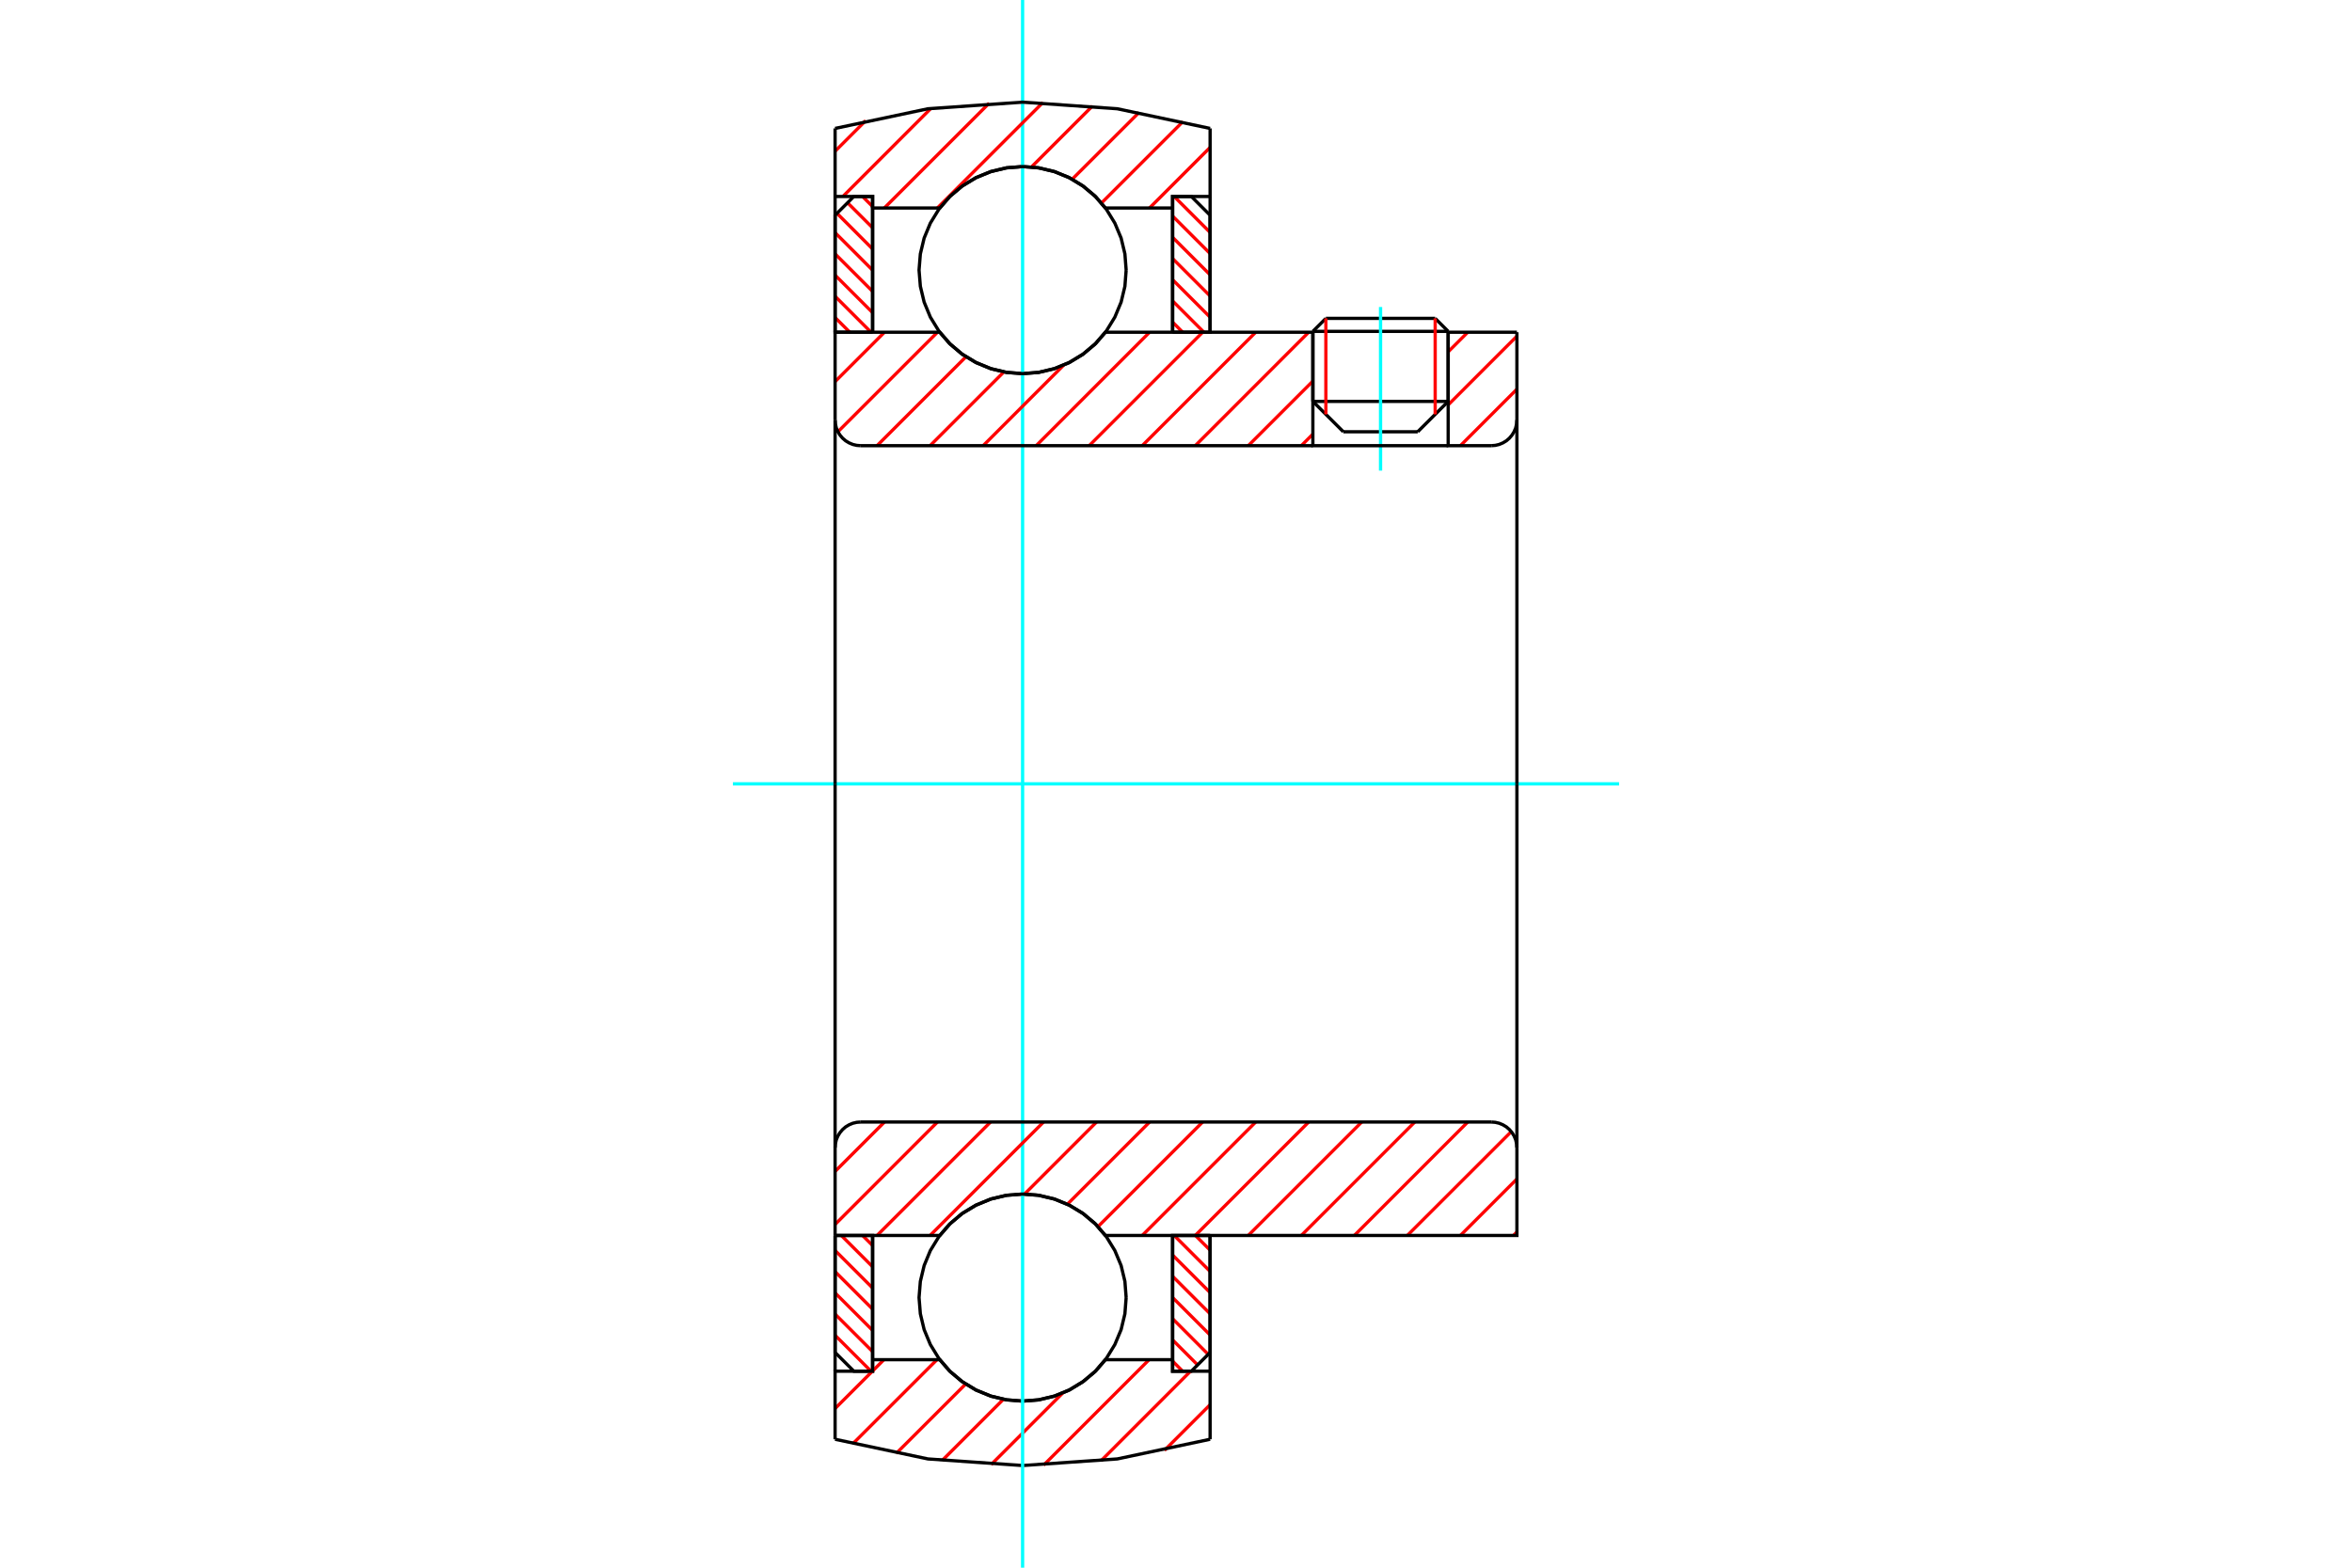 <?xml version="1.0" standalone="no"?>
<!DOCTYPE svg PUBLIC "-//W3C//DTD SVG 1.1//EN"
	"http://www.w3.org/Graphics/SVG/1.1/DTD/svg11.dtd">
<svg xmlns="http://www.w3.org/2000/svg" height="100%" width="100%" viewBox="0 0 36000 24000">
	<rect x="-1800" y="-1200" width="39600" height="26400" style="fill:#FFF"/>
	<g style="fill:none; fill-rule:evenodd" transform="matrix(1 0 0 1 0 0)">
		<g style="fill:none; stroke:#000; stroke-width:50; shape-rendering:geometricPrecision">
			<line x1="22166" y1="5073" x2="20095" y2="5073"/>
			<line x1="20294" y1="4874" x2="21967" y2="4874"/>
			<line x1="20095" y1="6145" x2="22166" y2="6145"/>
			<line x1="21700" y1="6610" x2="20561" y2="6610"/>
			<line x1="20294" y1="4874" x2="20095" y2="5073"/>
			<line x1="22166" y1="5073" x2="21967" y2="4874"/>
			<line x1="21700" y1="6610" x2="22166" y2="6145"/>
			<line x1="20095" y1="6145" x2="20561" y2="6610"/>
			<line x1="20095" y1="5073" x2="20095" y2="6145"/>
			<line x1="22166" y1="6145" x2="22166" y2="5073"/>
		</g>
		<g style="fill:none; stroke:#0FF; stroke-width:50; shape-rendering:geometricPrecision">
			<line x1="21131" y1="7205" x2="21131" y2="4700"/>
		</g>
		<g style="fill:none; stroke:#F00; stroke-width:50; shape-rendering:geometricPrecision">
			<line x1="21967" y1="4874" x2="21967" y2="6344"/>
			<line x1="20294" y1="6344" x2="20294" y2="4874"/>
			<line x1="12782" y1="20442" x2="13332" y2="20992"/>
			<line x1="12782" y1="20118" x2="13356" y2="20692"/>
			<line x1="12782" y1="19793" x2="13356" y2="20367"/>
			<line x1="12782" y1="19468" x2="13356" y2="20042"/>
			<line x1="12782" y1="19144" x2="13356" y2="19718"/>
			<line x1="12877" y1="18914" x2="13356" y2="19393"/>
			<line x1="13202" y1="18914" x2="13356" y2="19068"/>
		</g>
		<g style="fill:none; stroke:#000; stroke-width:50; shape-rendering:geometricPrecision">
			<polyline points="12782,18914 12782,20705 13069,20992 13356,20992 13356,18914 12782,18914"/>
		</g>
		<g style="fill:none; stroke:#0FF; stroke-width:50; shape-rendering:geometricPrecision">
			<line x1="11218" y1="12000" x2="24782" y2="12000"/>
		</g>
		<g style="fill:none; stroke:#F00; stroke-width:50; shape-rendering:geometricPrecision">
			<line x1="12782" y1="4861" x2="13007" y2="5086"/>
			<line x1="12782" y1="4536" x2="13332" y2="5086"/>
			<line x1="12782" y1="4212" x2="13356" y2="4786"/>
			<line x1="12782" y1="3887" x2="13356" y2="4461"/>
			<line x1="12782" y1="3562" x2="13356" y2="4136"/>
			<line x1="12811" y1="3266" x2="13356" y2="3812"/>
			<line x1="12973" y1="3104" x2="13356" y2="3487"/>
			<line x1="13202" y1="3008" x2="13356" y2="3162"/>
		</g>
		<g style="fill:none; stroke:#000; stroke-width:50; shape-rendering:geometricPrecision">
			<polyline points="13356,5086 13356,3008 13069,3008 12782,3295 12782,5086 13356,5086"/>
		</g>
		<g style="fill:none; stroke:#F00; stroke-width:50; shape-rendering:geometricPrecision">
			<line x1="18297" y1="18914" x2="18522" y2="19139"/>
			<line x1="17972" y1="18914" x2="18522" y2="19464"/>
			<line x1="17948" y1="19214" x2="18522" y2="19788"/>
			<line x1="17948" y1="19539" x2="18522" y2="20113"/>
			<line x1="17948" y1="19864" x2="18522" y2="20438"/>
			<line x1="17948" y1="20188" x2="18493" y2="20734"/>
			<line x1="17948" y1="20513" x2="18331" y2="20896"/>
			<line x1="17948" y1="20838" x2="18102" y2="20992"/>
		</g>
		<g style="fill:none; stroke:#000; stroke-width:50; shape-rendering:geometricPrecision">
			<polyline points="18522,18914 18522,20705 18235,20992 17948,20992 17948,18914 18522,18914"/>
		</g>
		<g style="fill:none; stroke:#F00; stroke-width:50; shape-rendering:geometricPrecision">
			<line x1="17972" y1="3008" x2="18522" y2="3558"/>
			<line x1="17948" y1="3308" x2="18522" y2="3882"/>
			<line x1="17948" y1="3633" x2="18522" y2="4207"/>
			<line x1="17948" y1="3958" x2="18522" y2="4532"/>
			<line x1="17948" y1="4282" x2="18522" y2="4856"/>
			<line x1="17948" y1="4607" x2="18427" y2="5086"/>
			<line x1="17948" y1="4932" x2="18102" y2="5086"/>
		</g>
		<g style="fill:none; stroke:#000; stroke-width:50; shape-rendering:geometricPrecision">
			<polyline points="17948,5086 17948,3008 18235,3008 18522,3295 18522,5086 17948,5086"/>
			<polyline points="17237,4135 17218,3887 17160,3645 17064,3416 16934,3204 16773,3014 16584,2853 16372,2723 16142,2628 15900,2570 15652,2550 15404,2570 15162,2628 14933,2723 14720,2853 14531,3014 14370,3204 14240,3416 14145,3645 14087,3887 14067,4135 14087,4383 14145,4625 14240,4855 14370,5067 14531,5256 14720,5417 14933,5547 15162,5643 15404,5701 15652,5720 15900,5701 16142,5643 16372,5547 16584,5417 16773,5256 16934,5067 17064,4855 17160,4625 17218,4383 17237,4135"/>
			<polyline points="17237,19865 17218,19617 17160,19375 17064,19145 16934,18933 16773,18744 16584,18583 16372,18453 16142,18357 15900,18299 15652,18280 15404,18299 15162,18357 14933,18453 14720,18583 14531,18744 14370,18933 14240,19145 14145,19375 14087,19617 14067,19865 14087,20113 14145,20355 14240,20584 14370,20796 14531,20986 14720,21147 14933,21277 15162,21372 15404,21430 15652,21450 15900,21430 16142,21372 16372,21277 16584,21147 16773,20986 16934,20796 17064,20584 17160,20355 17218,20113 17237,19865"/>
		</g>
		<g style="fill:none; stroke:#F00; stroke-width:50; shape-rendering:geometricPrecision">
			<line x1="18522" y1="21505" x2="17823" y2="22204"/>
			<line x1="18223" y1="20992" x2="16853" y2="22363"/>
			<line x1="17588" y1="20816" x2="15974" y2="22430"/>
			<line x1="16266" y1="21326" x2="15171" y2="22421"/>
			<line x1="15358" y1="21422" x2="14422" y2="22358"/>
			<line x1="14781" y1="21188" x2="13718" y2="22250"/>
			<line x1="14341" y1="20816" x2="13054" y2="22102"/>
			<line x1="13529" y1="20816" x2="13356" y2="20989"/>
			<line x1="13353" y1="20992" x2="12782" y2="21563"/>
		</g>
		<g style="fill:none; stroke:#000; stroke-width:50; shape-rendering:geometricPrecision">
			<polyline points="18522,18914 18522,20992 18522,22034"/>
			<polyline points="12782,22034 14203,22335 15652,22436 17101,22335 18522,22034"/>
			<polyline points="12782,22034 12782,20992 13356,20992 13356,20816 13356,18914"/>
			<polyline points="13356,20816 14384,20816 14546,21000 14733,21156 14943,21283 15170,21375 15408,21431 15652,21450 15896,21431 16134,21375 16361,21283 16571,21156 16759,21000 16920,20816 17948,20816 17948,18914"/>
			<polyline points="17948,20816 17948,20992 18522,20992"/>
			<line x1="12782" y1="20992" x2="12782" y2="18914"/>
		</g>
		<g style="fill:none; stroke:#0FF; stroke-width:50; shape-rendering:geometricPrecision">
			<line x1="15652" y1="24000" x2="15652" y2="0"/>
		</g>
		<g style="fill:none; stroke:#F00; stroke-width:50; shape-rendering:geometricPrecision">
			<line x1="18522" y1="2257" x2="17595" y2="3184"/>
			<line x1="18106" y1="1861" x2="16859" y2="3108"/>
			<line x1="17434" y1="1722" x2="16411" y2="2744"/>
			<line x1="16722" y1="1622" x2="15787" y2="2557"/>
			<line x1="15963" y1="1569" x2="14348" y2="3184"/>
			<line x1="15140" y1="1580" x2="13536" y2="3184"/>
			<line x1="14244" y1="1664" x2="12901" y2="3008"/>
			<line x1="13251" y1="1846" x2="12782" y2="2315"/>
		</g>
		<g style="fill:none; stroke:#000; stroke-width:50; shape-rendering:geometricPrecision">
			<polyline points="12782,5086 12782,3008 12782,1966"/>
			<polyline points="18522,1966 17101,1665 15652,1564 14203,1665 12782,1966"/>
			<polyline points="18522,1966 18522,3008 17948,3008 17948,3184 17948,5086"/>
			<polyline points="17948,3184 16920,3184 16759,3000 16571,2844 16361,2717 16134,2625 15896,2569 15652,2550 15408,2569 15170,2625 14943,2717 14733,2844 14546,3000 14384,3184 13356,3184 13356,5086"/>
			<polyline points="13356,3184 13356,3008 12782,3008"/>
			<line x1="18522" y1="3008" x2="18522" y2="5086"/>
		</g>
		<g style="fill:none; stroke:#F00; stroke-width:50; shape-rendering:geometricPrecision">
			<line x1="23218" y1="18861" x2="23165" y2="18914"/>
			<line x1="23218" y1="18049" x2="22353" y2="18914"/>
			<line x1="23132" y1="17324" x2="21541" y2="18914"/>
			<line x1="22466" y1="17177" x2="20730" y2="18914"/>
			<line x1="21655" y1="17177" x2="19918" y2="18914"/>
			<line x1="20843" y1="17177" x2="19106" y2="18914"/>
			<line x1="20031" y1="17177" x2="18295" y2="18914"/>
			<line x1="19220" y1="17177" x2="17483" y2="18914"/>
			<line x1="18408" y1="17177" x2="16806" y2="18779"/>
			<line x1="17596" y1="17177" x2="16337" y2="18436"/>
			<line x1="16784" y1="17177" x2="15681" y2="18281"/>
			<line x1="15973" y1="17177" x2="14236" y2="18914"/>
			<line x1="15161" y1="17177" x2="13424" y2="18914"/>
			<line x1="14349" y1="17177" x2="12782" y2="18745"/>
			<line x1="13538" y1="17177" x2="12782" y2="17933"/>
		</g>
		<g style="fill:none; stroke:#000; stroke-width:50; shape-rendering:geometricPrecision">
			<line x1="12782" y1="12000" x2="12782" y2="18914"/>
			<polyline points="13174,17177 13112,17182 13053,17196 12996,17220 12943,17252 12897,17292 12857,17339 12825,17391 12801,17448 12787,17508 12782,17569"/>
			<line x1="13174" y1="17177" x2="22826" y2="17177"/>
			<polyline points="23218,17569 23213,17508 23199,17448 23175,17391 23143,17339 23103,17292 23057,17252 23004,17220 22947,17196 22888,17182 22826,17177"/>
			<polyline points="23218,17569 23218,18914 22644,18914 16920,18914 16759,18730 16571,18573 16361,18447 16134,18355 15896,18299 15652,18280 15408,18299 15170,18355 14943,18447 14733,18573 14546,18730 14384,18914 13356,18914 12782,18914"/>
			<line x1="23218" y1="12000" x2="23218" y2="17569"/>
		</g>
		<g style="fill:none; stroke:#F00; stroke-width:50; shape-rendering:geometricPrecision">
			<line x1="23218" y1="5958" x2="22353" y2="6823"/>
			<line x1="23218" y1="5146" x2="22166" y2="6198"/>
			<line x1="22466" y1="5086" x2="22166" y2="5386"/>
			<line x1="20095" y1="6646" x2="19918" y2="6823"/>
			<line x1="20095" y1="5834" x2="19106" y2="6823"/>
			<line x1="20031" y1="5086" x2="18295" y2="6823"/>
			<line x1="19220" y1="5086" x2="17483" y2="6823"/>
			<line x1="18408" y1="5086" x2="16671" y2="6823"/>
			<line x1="17596" y1="5086" x2="15860" y2="6823"/>
			<line x1="16281" y1="5589" x2="15048" y2="6823"/>
			<line x1="15365" y1="5694" x2="14236" y2="6823"/>
			<line x1="14786" y1="5461" x2="13424" y2="6823"/>
			<line x1="14349" y1="5086" x2="12825" y2="6610"/>
			<line x1="13538" y1="5086" x2="12782" y2="5842"/>
		</g>
		<g style="fill:none; stroke:#000; stroke-width:50; shape-rendering:geometricPrecision">
			<line x1="23218" y1="12000" x2="23218" y2="5086"/>
			<polyline points="22826,6823 22888,6818 22947,6804 23004,6780 23057,6748 23103,6708 23143,6661 23175,6609 23199,6552 23213,6492 23218,6431"/>
			<polyline points="22826,6823 22166,6823 22166,5086"/>
			<polyline points="22166,6823 20095,6823 20095,5086"/>
			<line x1="20095" y1="6823" x2="13174" y2="6823"/>
			<polyline points="12782,6431 12787,6492 12801,6552 12825,6609 12857,6661 12897,6708 12943,6748 12996,6780 13053,6804 13112,6818 13174,6823"/>
			<polyline points="12782,6431 12782,5086 13356,5086 14384,5086 14546,5270 14733,5427 14943,5553 15170,5645 15408,5701 15652,5720 15896,5701 16134,5645 16361,5553 16571,5427 16759,5270 16920,5086 20095,5086"/>
			<line x1="22166" y1="5086" x2="23218" y2="5086"/>
			<line x1="12782" y1="12000" x2="12782" y2="6431"/>
		</g>
	</g>
</svg>
